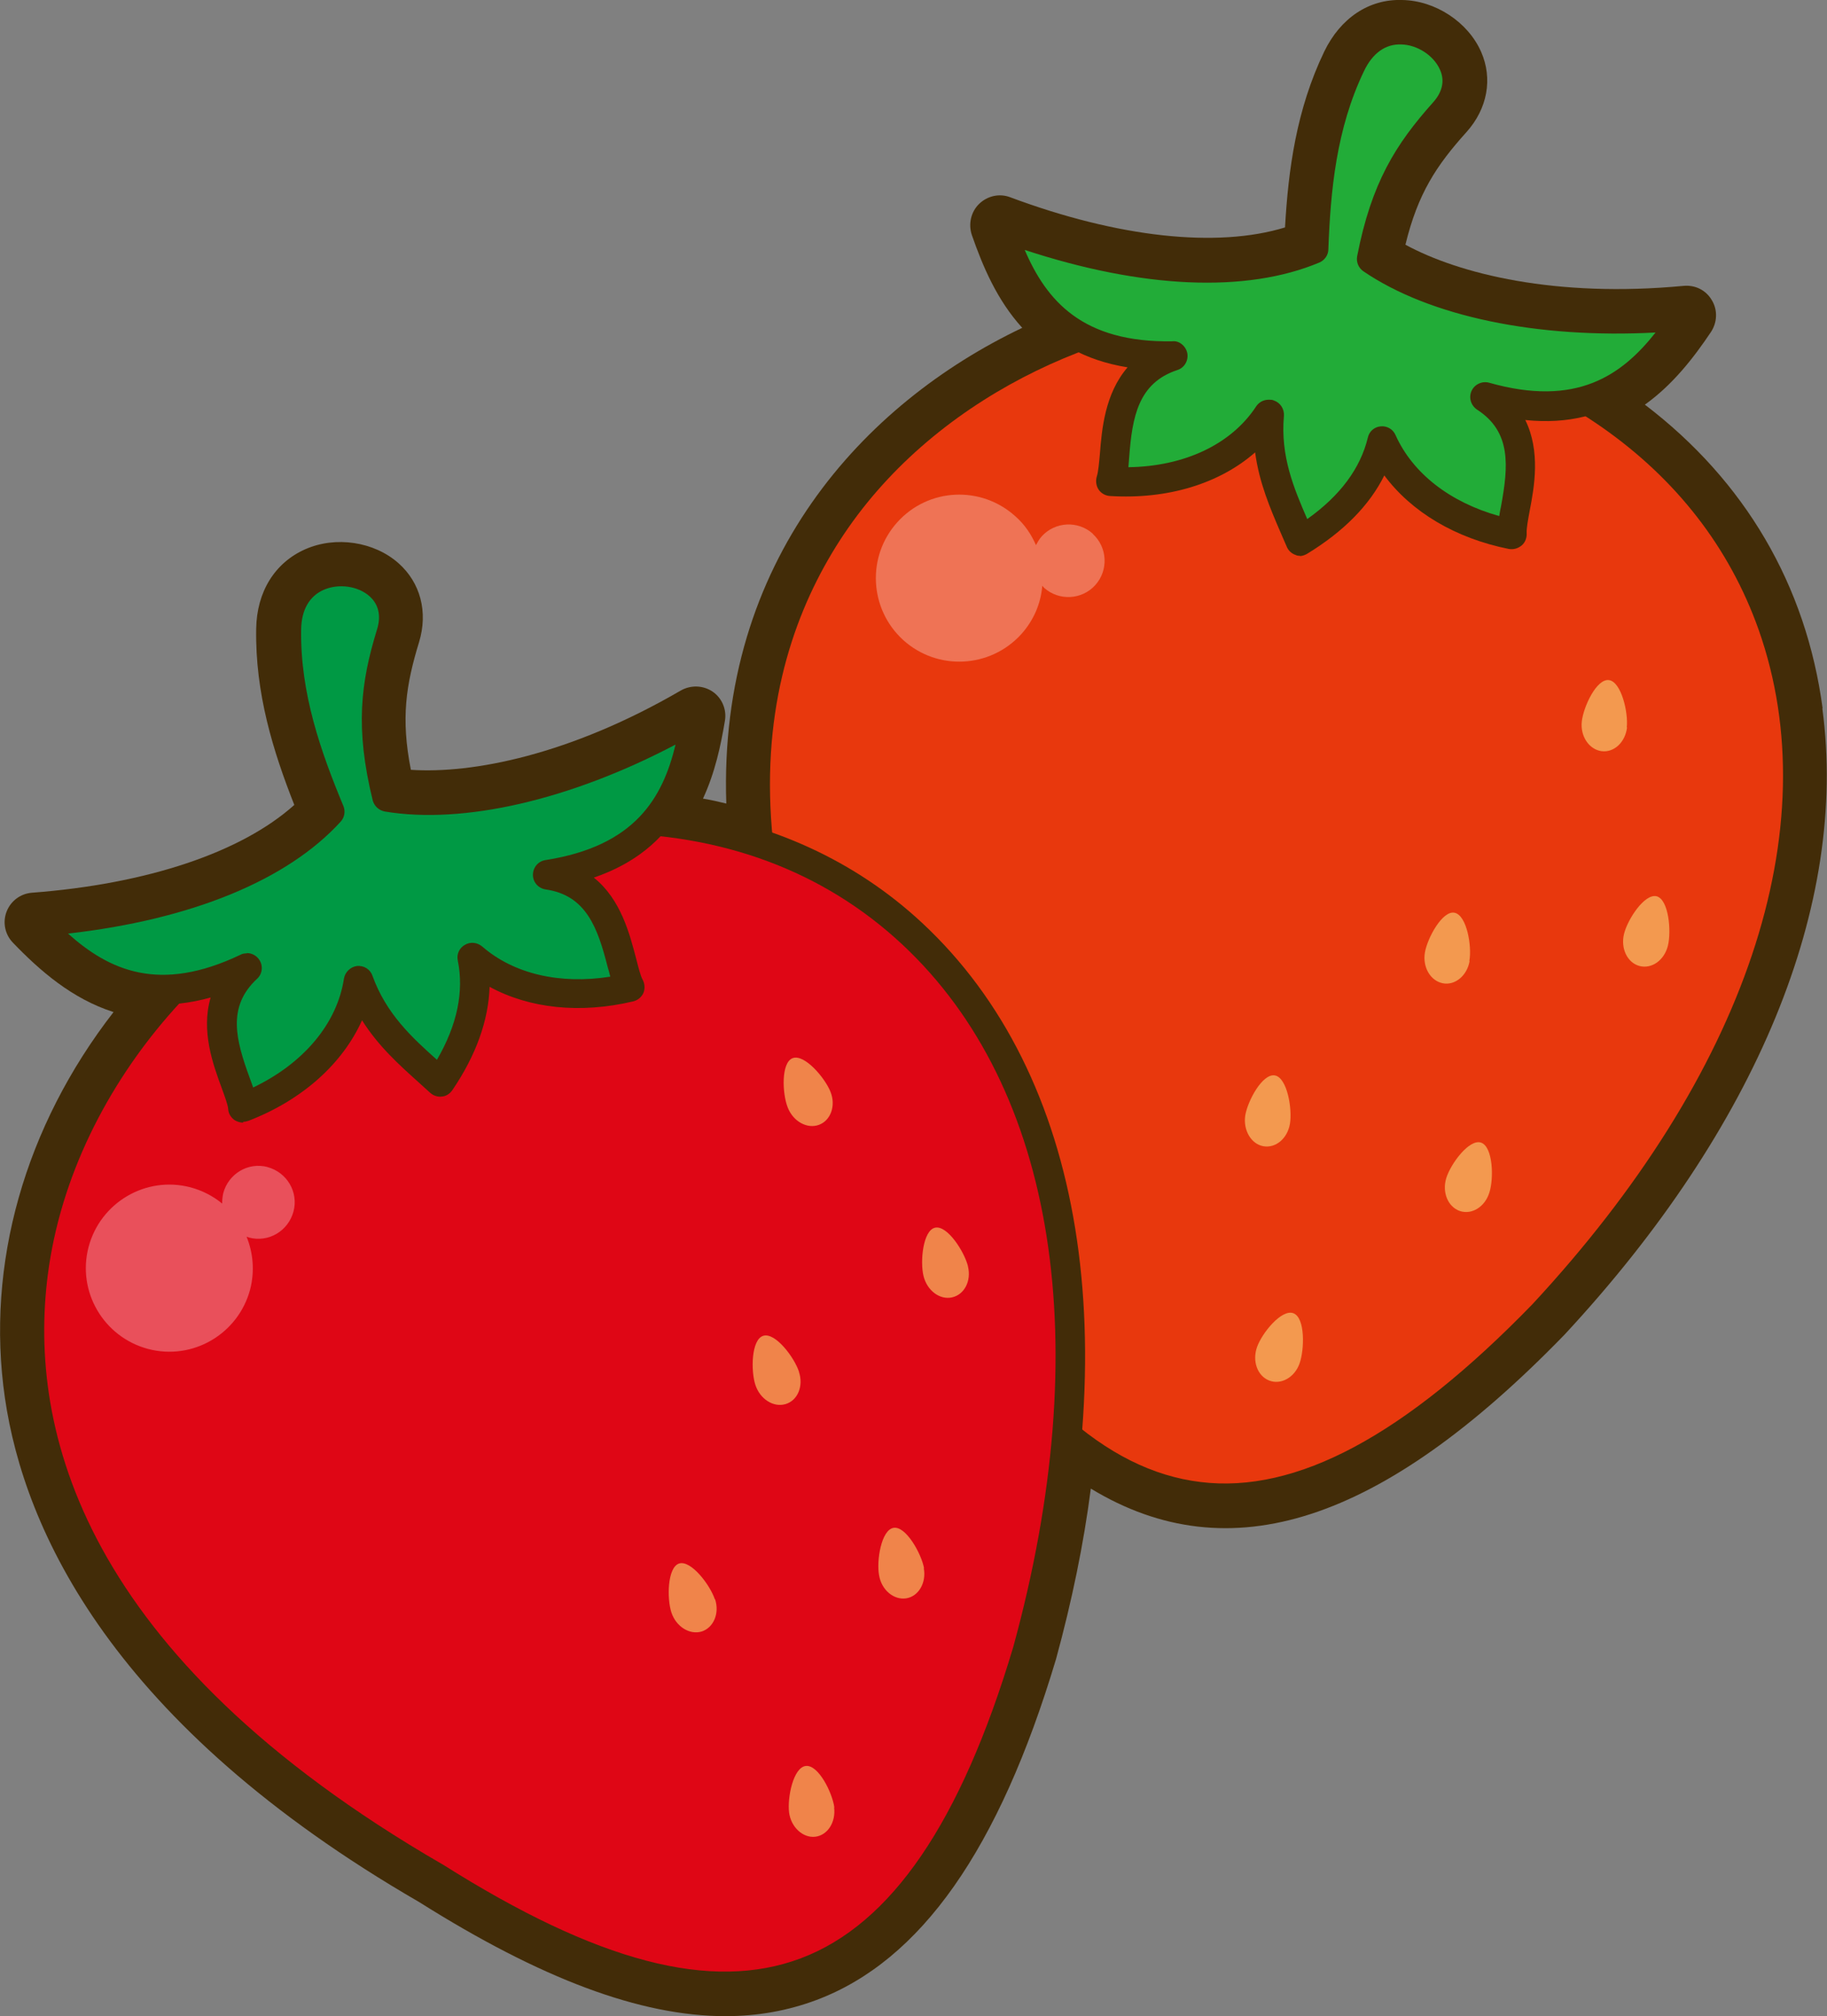 <?xml version="1.0" encoding="UTF-8"?>
<svg id="_レイヤー_2" data-name="レイヤー 2" xmlns="http://www.w3.org/2000/svg" viewBox="0 0 66.61 73.49">
  <rect x="0" y="0" width="66.61" height="73.49" fill="#808080" stroke="none"/>
  <defs>
    <style>
      .cls-1 {
        fill: #df0615;
      }

      .cls-2 {
        fill: #094;
      }

      .cls-3 {
        fill: #fff;
        opacity: .3;
      }

      .cls-4 {
        fill: #f0844a;
      }

      .cls-5 {
        fill: #422c08;
      }

      .cls-6 {
        fill: #22ac38;
      }

      .cls-7 {
        fill: #e8380d;
      }

      .cls-8 {
        fill: #f3994f;
      }
    </style>
  </defs>
  <g id="_レイヤー_2-2" data-name="レイヤー 2">
    <g>
      <path class="cls-5" d="M66.45,25.82c-.6-4.49-2.83-8.29-6.48-11.07,1.02-.73,1.78-1.71,2.41-2.65.23-.35.25-.8.03-1.16-.21-.36-.6-.56-1.03-.52-4.65.44-8.17-.43-10.14-1.5.45-1.86,1.13-2.89,2.23-4.11.76-.85.96-1.94.53-2.92C53.52.8,52.33.02,51.12,0c-1.21-.04-2.25.66-2.84,1.88-1.02,2.12-1.31,4.31-1.43,6.41-2.48.76-6.08.37-10.02-1.1-.39-.15-.83-.05-1.13.24-.3.29-.4.73-.27,1.13.4,1.15.92,2.38,1.84,3.39-5.78,2.75-11.09,8.48-10.79,17.34-.28-.07-.56-.13-.85-.18.44-.95.65-1.94.8-2.84.07-.41-.11-.83-.45-1.06-.34-.23-.79-.25-1.16-.04-4.04,2.35-7.6,3.04-9.84,2.89-.37-1.88-.18-3.09.3-4.66.33-1.09.05-2.16-.75-2.87-.89-.79-2.29-1-3.4-.51-1.11.49-1.77,1.55-1.79,2.9-.04,2.35.62,4.47,1.39,6.42-1.93,1.73-5.36,2.88-9.56,3.2-.42.03-.78.3-.93.69-.15.39-.06.83.23,1.13.98,1.02,2.16,2.05,3.67,2.53C.91,41.05-.53,46.08.18,50.96c.7,4.8,3.9,11.89,15.1,18.37,4.43,2.79,8.06,4.16,11.17,4.16,1.18,0,2.28-.2,3.32-.59,3.8-1.43,6.65-5.48,8.73-12.42.58-2.12,1.01-4.2,1.27-6.22,5.06,3.07,10.6,1.26,17.27-5.61,7.02-7.56,10.36-15.67,9.4-22.83Z"/>
      <g>
        <g>
          <g>
            <path class="cls-7" d="M33.3,45.22c6.24,10.72,12.82,13.13,22.96,2.7,15.57-16.76,10.63-33.95-8-36.63-9.99-2.13-30.78,9-14.95,33.93Z"/>
            <path class="cls-5" d="M44.65,55.16c-.34,0-.68-.02-1.02-.06-3.83-.47-7.26-3.52-10.8-9.59-8.47-13.35-6.2-21.98-2.81-26.86,4.47-6.42,12.83-9.05,18.34-7.88,8.41,1.21,14.54,5.52,16.77,11.84,2.69,7.62-.4,16.98-8.48,25.68-4.48,4.62-8.42,6.87-12,6.87ZM45.71,11.58c-4.94,0-11.26,2.6-14.79,7.67-3.21,4.62-5.32,12.82,2.84,25.68,0,0,0,.01.01.02,3.36,5.77,6.53,8.65,10,9.07,3.49.43,7.45-1.69,12.1-6.48,7.79-8.39,10.8-17.35,8.25-24.58-2.13-6.01-7.79-9.97-15.94-11.14-.76-.16-1.59-.24-2.46-.24Z"/>
          </g>
          <path class="cls-3" d="M39.85,19.46c-.54-.49-1.38-.45-1.87.09-.09.1-.15.21-.21.32-.17-.39-.41-.75-.75-1.05-1.25-1.13-3.17-1.04-4.3.21-1.13,1.25-1.03,3.17.21,4.3,1.25,1.13,3.17,1.03,4.3-.21.46-.51.72-1.13.77-1.77.02.02.04.05.06.07.54.49,1.38.45,1.87-.09.49-.54.45-1.38-.09-1.87Z"/>
          <path class="cls-8" d="M47.38,49.7c-.18.51-.68.79-1.11.62-.43-.17-.62-.71-.44-1.22.18-.51.9-1.4,1.33-1.23.43.17.4,1.32.22,1.83Z"/>
          <path class="cls-8" d="M54.3,43.47c-.16.52-.64.82-1.08.67-.43-.15-.65-.68-.49-1.2.16-.52.84-1.44,1.27-1.29.43.15.47,1.3.3,1.82Z"/>
          <path class="cls-8" d="M53.58,35.03c-.09.53-.53.9-.98.81-.45-.09-.74-.59-.65-1.12.09-.53.64-1.54,1.08-1.45.45.09.64,1.23.54,1.76Z"/>
          <path class="cls-8" d="M47.03,40.96c-.09.54-.52.9-.97.82-.45-.08-.74-.59-.66-1.12.09-.54.63-1.54,1.08-1.46.45.08.64,1.22.55,1.76Z"/>
          <path class="cls-8" d="M59.32,26.51c-.06.54-.47.93-.93.87-.45-.06-.78-.54-.72-1.08.06-.54.54-1.57.99-1.51.45.06.71,1.18.65,1.72Z"/>
          <path class="cls-8" d="M60.81,34.47c-.13.53-.59.86-1.04.74-.44-.12-.69-.64-.56-1.17.13-.53.75-1.48,1.19-1.37.44.12.54,1.27.41,1.8Z"/>
          <g>
            <path class="cls-6" d="M50.02,9.45c.47-2.44,1.22-3.76,2.64-5.35,1.81-2.03-2.03-4.6-3.41-1.74-.98,2.03-1.26,4.17-1.35,6.71-2.4,1.01-6.28,1.07-11.45-.86.83,2.39,2.06,4.83,6.32,4.77-2.49.81-1.94,3.69-2.26,4.58,2.52.16,4.66-.78,5.76-2.44-.16,1.87.58,3.25,1.14,4.61,1.87-1.14,2.69-2.43,2.98-3.65.75,1.67,2.48,2.94,4.76,3.4-.08-.94,1.2-3.57-1-5,4.1,1.16,5.92-.88,7.34-2.98-5.2.5-9.3-.58-11.46-2.05Z"/>
            <path class="cls-5" d="M47.41,20.26c-.06,0-.11,0-.17-.03-.15-.05-.27-.16-.33-.31l-.23-.53c-.37-.86-.77-1.79-.92-2.9-1.3,1.14-3.19,1.72-5.29,1.59-.17-.01-.33-.1-.42-.24-.09-.14-.11-.32-.06-.48.05-.15.08-.48.11-.81.07-.89.18-2.2,1.01-3.16-3.16-.51-4.37-2.69-5.18-5.02-.07-.2-.02-.42.13-.56.15-.15.37-.19.57-.12,5.67,2.11,9.07,1.59,10.73.99.09-2.15.35-4.41,1.39-6.57.49-1.02,1.34-1.61,2.34-1.58,1.01.02,2,.66,2.39,1.57.35.79.19,1.65-.44,2.35-1.2,1.35-1.96,2.52-2.44,4.74,1.98,1.2,5.76,2.25,10.81,1.77.21-.02.41.08.52.26.11.18.1.41-.02.58-1.38,2.05-3.12,3.84-6.3,3.51.56,1.14.33,2.43.16,3.31-.06.32-.12.65-.11.81.01.17-.05.34-.18.45-.13.11-.3.16-.47.13-1.95-.39-3.55-1.35-4.54-2.68-.54,1.09-1.49,2.05-2.82,2.86-.09.05-.18.08-.28.08ZM46.27,14.57c.06,0,.12,0,.18.03.23.08.38.31.36.56-.13,1.47.36,2.63.85,3.76,1.2-.85,1.94-1.85,2.21-2.97.05-.23.24-.39.47-.41.24-.02.45.11.54.32.63,1.4,1.99,2.45,3.78,2.95.02-.12.04-.25.07-.38.26-1.43.38-2.69-.88-3.5-.22-.15-.31-.43-.2-.68.11-.24.38-.37.64-.3,3.18.9,4.83-.26,6.07-1.83-4.31.23-8.23-.58-10.65-2.23-.18-.12-.27-.34-.23-.55.52-2.68,1.41-4.09,2.77-5.61.34-.38.43-.79.25-1.19-.23-.52-.83-.91-1.42-.92-.57-.02-1.04.32-1.35.97-1.01,2.1-1.22,4.36-1.3,6.5,0,.21-.14.4-.33.48-2.67,1.12-6.45.95-10.74-.46.79,1.84,2.1,3.39,5.39,3.33.25-.03.5.19.54.45.04.26-.11.52-.37.6-1.42.47-1.64,1.71-1.75,3.16-.01.13-.02.26-.03.38,2.04-.03,3.75-.83,4.66-2.22.1-.15.27-.24.45-.24Z"/>
          </g>
        </g>
        <g>
          <g>
            <path class="cls-1" d="M15.86,68.42c10.49,6.62,17.44,5.72,21.6-8.22,6.06-22.06-6.26-35.02-24.03-28.78-9.84,2.73-23.13,22.21,2.42,37Z"/>
            <path class="cls-5" d="M26.45,72.95c-3,0-6.54-1.33-10.87-4.07C1.89,60.96-.08,52.26.67,46.36c.99-7.76,7.19-13.96,12.62-15.46,8.02-2.82,15.44-1.82,20.34,2.75,5.91,5.51,7.49,15.24,4.35,26.69-2.02,6.75-4.76,10.69-8.4,12.06-.98.37-2.02.55-3.14.55ZM22.01,30.37c-2.62,0-5.44.51-8.4,1.55-5.01,1.39-10.95,7.35-11.87,14.57-.71,5.58,1.2,13.83,14.38,21.46,0,0,.01,0,.02.01,5.64,3.56,9.79,4.65,13.06,3.42,3.29-1.24,5.83-4.95,7.74-11.34,3.03-11.04,1.56-20.38-4.04-25.61-2.89-2.7-6.62-4.06-10.89-4.06Z"/>
          </g>
          <path class="cls-3" d="M9.76,42.54c-.71-.19-1.43.24-1.62.95-.03.13-.04.25-.04.38-.33-.27-.71-.47-1.15-.59-1.63-.43-3.29.55-3.72,2.17-.43,1.63.55,3.29,2.17,3.72,1.63.43,3.29-.55,3.72-2.17.17-.66.11-1.33-.13-1.92.03.01.06.02.09.03.71.19,1.43-.24,1.62-.95.19-.71-.24-1.43-.95-1.62Z"/>
          <path class="cls-4" d="M30.41,65.88c.07.54-.24,1.02-.69,1.07-.45.05-.88-.35-.95-.88-.07-.54.15-1.65.61-1.7.46-.05.97.98,1.04,1.52Z"/>
          <path class="cls-4" d="M33.68,57.16c.1.53-.19,1.03-.64,1.1-.45.07-.9-.3-.99-.84-.1-.53.08-1.66.53-1.73.45-.07,1.01.94,1.11,1.47Z"/>
          <path class="cls-4" d="M29.13,50.01c.17.52-.05,1.04-.49,1.17-.44.13-.93-.18-1.1-.7-.17-.52-.15-1.66.29-1.79.44-.13,1.13.79,1.3,1.31Z"/>
          <path class="cls-4" d="M26.07,58.29c.17.51-.05,1.04-.49,1.18-.44.13-.93-.18-1.1-.69-.17-.51-.15-1.65.28-1.79.44-.13,1.13.79,1.3,1.3Z"/>
          <path class="cls-4" d="M30.28,39.8c.2.5.01,1.04-.42,1.2-.43.16-.94-.12-1.14-.63-.2-.5-.25-1.64.18-1.8.43-.16,1.18.72,1.38,1.23Z"/>
          <path class="cls-4" d="M35.29,46.16c.13.53-.13,1.03-.58,1.13-.45.1-.91-.25-1.04-.78-.13-.53-.02-1.66.42-1.76.45-.1,1.07.88,1.2,1.4Z"/>
          <g>
            <path class="cls-2" d="M14.1,29.04c-.59-2.41-.47-3.92.15-5.97.8-2.6-3.77-3.33-3.82-.15-.04,2.25.6,4.31,1.59,6.66-1.75,1.92-5.26,3.6-10.75,4.02,1.75,1.82,3.9,3.52,7.74,1.68-1.92,1.78-.21,4.16-.13,5.1,2.35-.91,3.9-2.66,4.2-4.63.63,1.77,1.89,2.71,2.97,3.71,1.22-1.82,1.42-3.33,1.18-4.56,1.39,1.2,3.49,1.63,5.75,1.09-.47-.82-.41-3.75-3.01-4.12,4.21-.66,5.01-3.28,5.41-5.78-4.52,2.63-8.69,3.37-11.27,2.94Z"/>
            <path class="cls-5" d="M8.86,40.92c-.1,0-.2-.03-.29-.08-.14-.09-.24-.24-.25-.41-.01-.16-.13-.47-.24-.78-.31-.84-.76-2.07-.4-3.29-3.09.86-5.1-.61-6.81-2.39-.14-.15-.19-.37-.12-.57.07-.2.25-.33.46-.35,6.03-.46,8.9-2.36,10.16-3.6-.81-1.99-1.53-4.16-1.49-6.55.02-1.13.55-2.01,1.47-2.41.93-.41,2.09-.23,2.83.42.65.58.86,1.42.59,2.31-.53,1.73-.72,3.12-.23,5.32,2.3.26,6.17-.37,10.55-2.93.18-.11.41-.1.58.02.17.12.26.33.23.53-.4,2.44-1.22,4.79-4.25,5.83.99.79,1.31,2.07,1.54,2.94.08.31.16.64.24.78.08.15.09.33.03.48-.07.16-.21.27-.37.31-1.94.46-3.79.26-5.24-.53-.04,1.22-.49,2.49-1.36,3.77-.09.13-.23.22-.38.23-.15.02-.31-.03-.43-.14l-.43-.39c-.69-.62-1.46-1.31-2.05-2.25-.71,1.58-2.17,2.9-4.13,3.66-.06.02-.13.04-.2.04ZM9,34.74c.17,0,.34.08.45.24.15.22.12.52-.08.7-1.1,1.02-.77,2.23-.27,3.6.05.13.09.25.13.36,1.84-.88,3.06-2.33,3.31-3.97.04-.24.24-.43.48-.46.25-.02.48.12.56.36.5,1.38,1.43,2.24,2.35,3.06.74-1.27.99-2.49.76-3.62-.05-.23.06-.46.26-.57.2-.12.45-.09.63.06,1.15,1,2.83,1.39,4.67,1.1-.03-.12-.06-.24-.1-.37-.36-1.41-.78-2.6-2.26-2.81-.26-.04-.46-.26-.46-.53,0-.27.19-.5.46-.54,3.26-.51,4.27-2.26,4.74-4.21-3.82,2.01-7.72,2.92-10.6,2.44-.21-.04-.38-.19-.44-.4-.65-2.65-.44-4.3.16-6.25.15-.49.05-.9-.27-1.19-.42-.38-1.13-.48-1.68-.24-.52.23-.81.73-.82,1.44-.04,2.32.72,4.47,1.54,6.44.08.19.04.42-.1.57-1.95,2.14-5.45,3.57-9.94,4.08,1.49,1.33,3.32,2.19,6.29.77.07-.04.15-.05.23-.05Z"/>
          </g>
        </g>
      </g>
    </g>
  </g>
</svg>